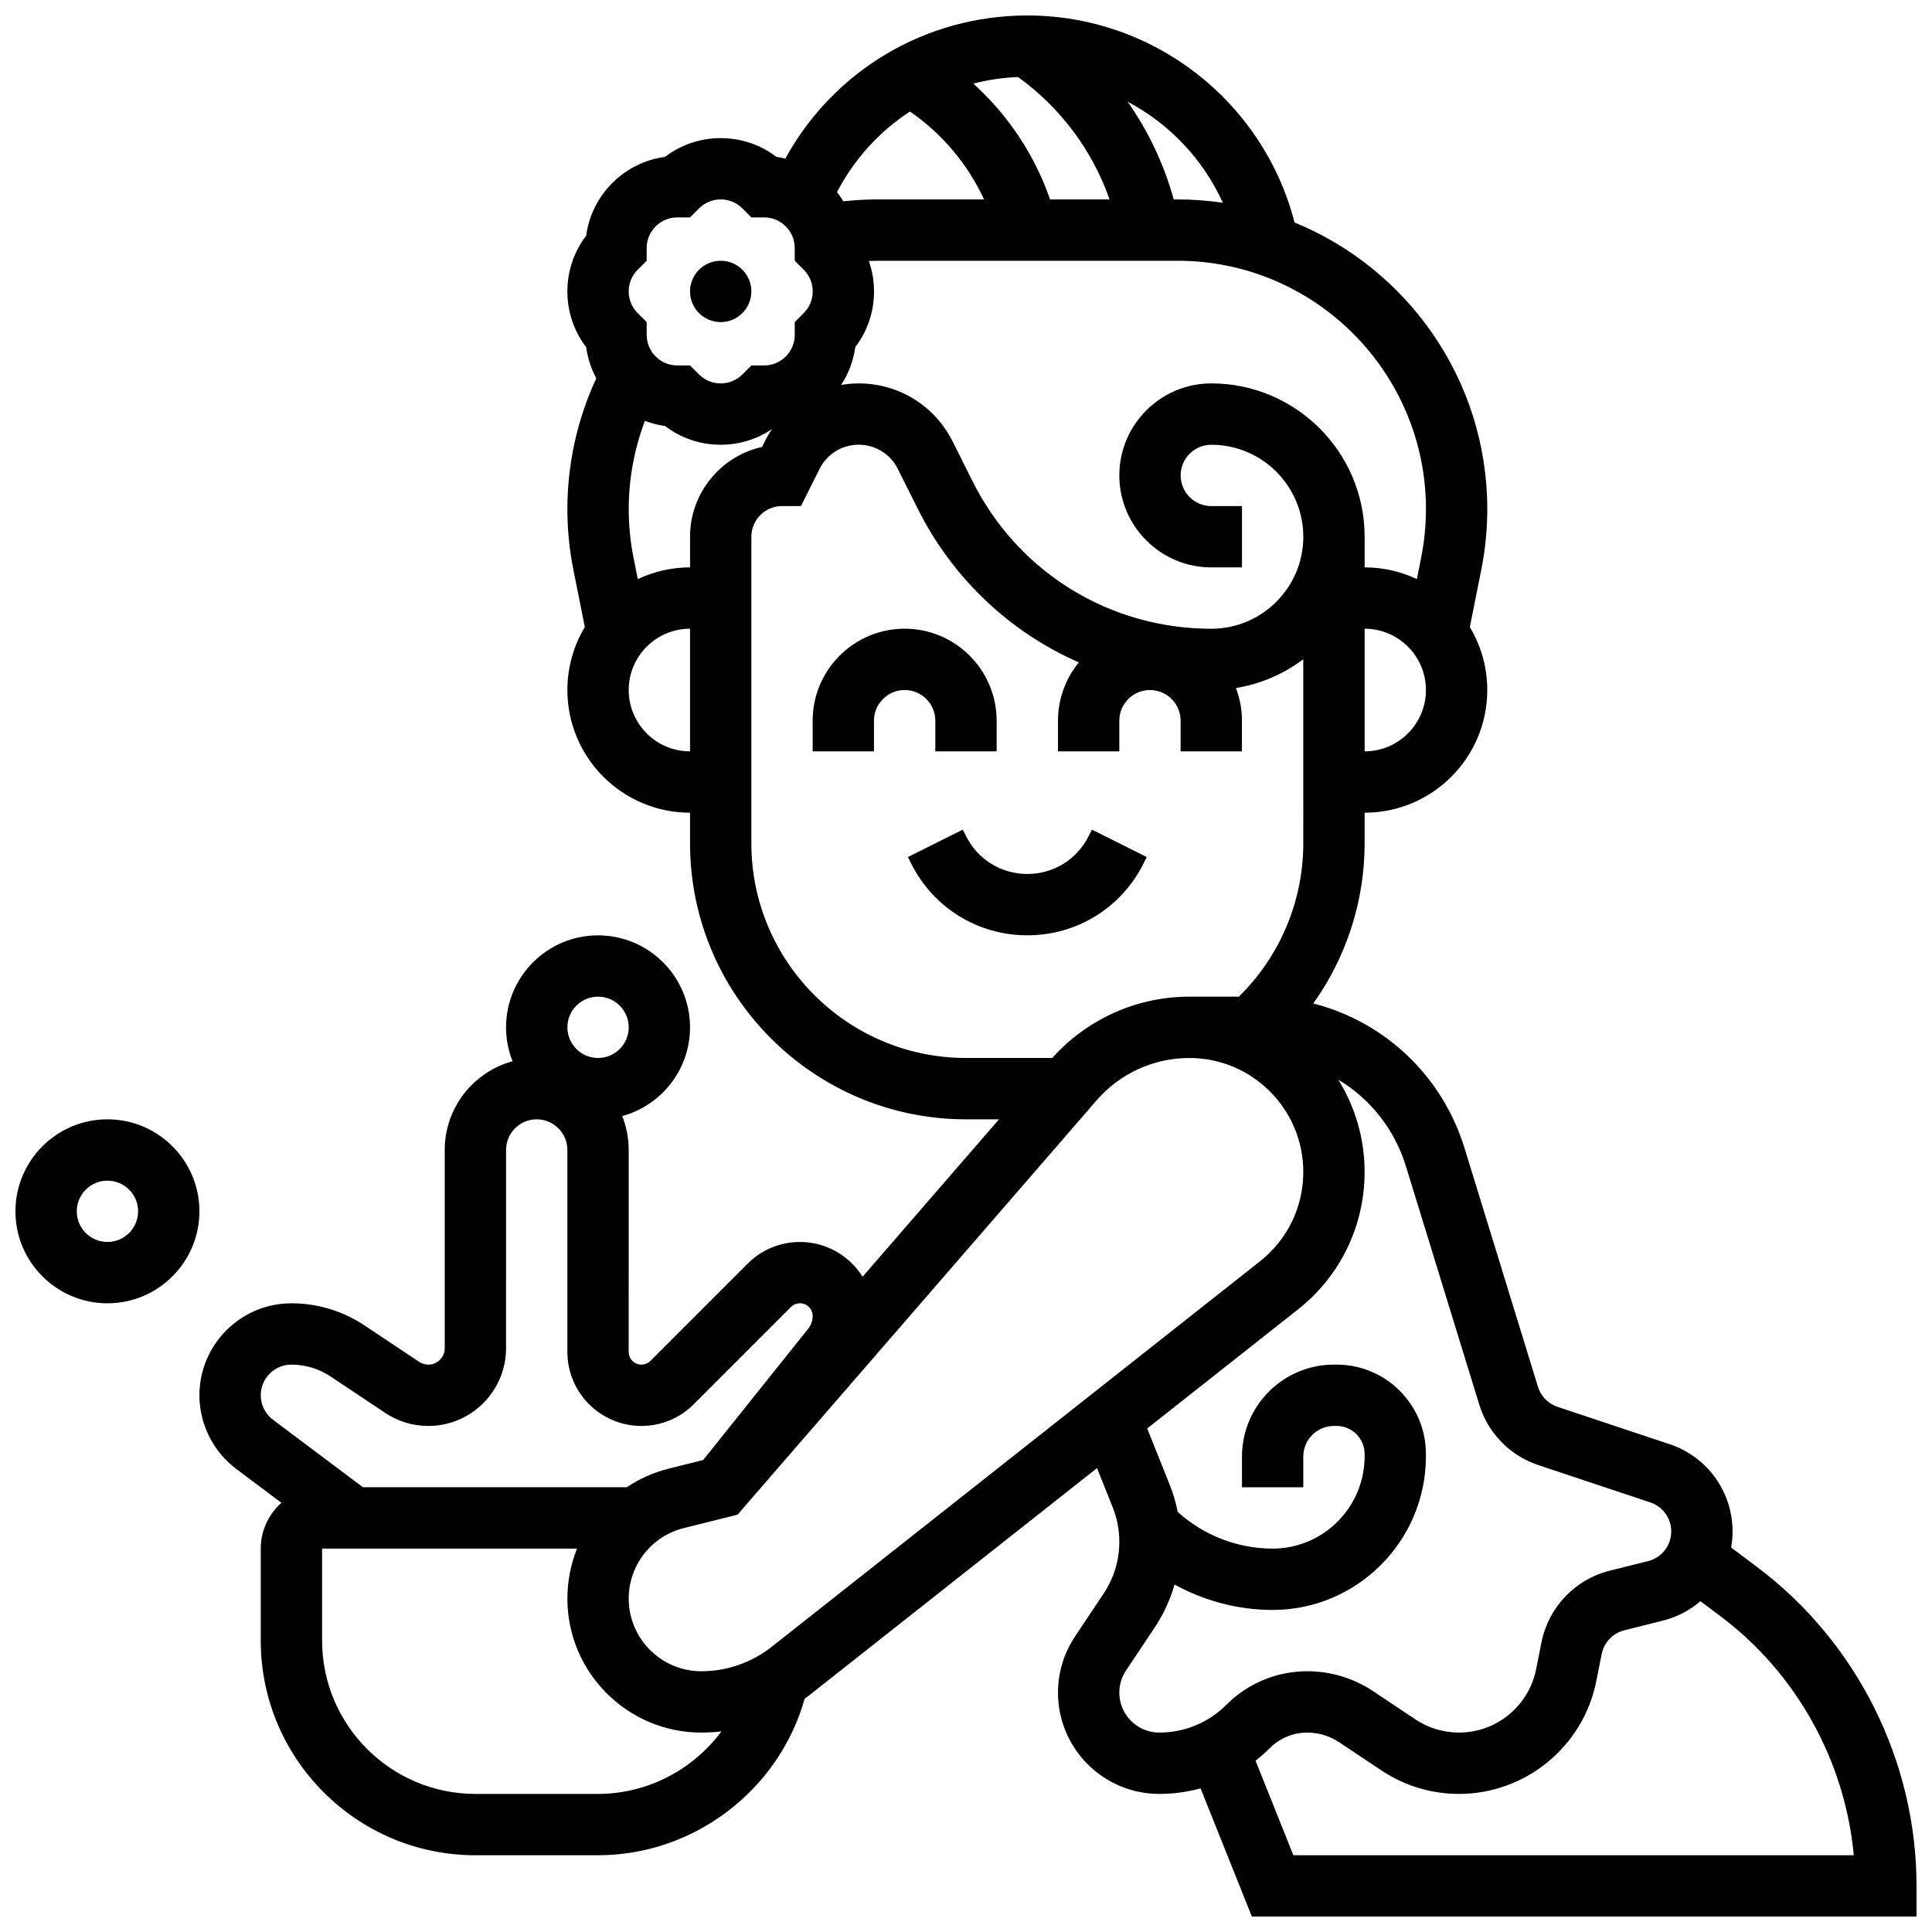 <?xml version="1.0" encoding="UTF-8"?>
<!-- Uploaded to: SVG Repo, www.svgrepo.com, Generator: SVG Repo Mixer Tools -->
<svg width="800px" height="800px" version="1.1" viewBox="144 144 512 512" xmlns="http://www.w3.org/2000/svg">
 <defs>
  <clipPath id="b">
   <path d="m148.09 440h48.906v50h-48.906z"/>
  </clipPath>
  <clipPath id="a">
   <path d="m196 148.09h455.9v503.81h-455.9z"/>
  </clipPath>
 </defs>
 <path d="m391.87 334.99v8.125h16.25v-8.125c0-13.441-10.934-24.379-24.379-24.379-13.441 0-24.379 10.934-24.379 24.379v8.125h16.25v-8.125c0-4.481 3.644-8.125 8.125-8.125 4.488-0.004 8.133 3.644 8.133 8.125z"/>
 <path d="m447.04 372.84 0.859-1.715-14.535-7.269-0.859 1.715c-3.098 6.195-9.324 10.043-16.25 10.043-6.926 0-13.152-3.848-16.25-10.047l-0.859-1.715-14.535 7.269 0.855 1.715c5.867 11.742 17.664 19.031 30.785 19.031s24.922-7.289 30.789-19.027z"/>
 <path d="m343.12 221.23c0 4.488-3.637 8.125-8.125 8.125-4.488 0-8.129-3.637-8.129-8.125 0-4.488 3.641-8.125 8.129-8.125 4.488 0 8.125 3.637 8.125 8.125"/>
 <g clip-path="url(#b)">
  <path d="m172.47 440.63c-13.441 0-24.379 10.934-24.379 24.379 0 13.441 10.934 24.379 24.379 24.379 13.441 0 24.379-10.934 24.379-24.379-0.004-13.445-10.938-24.379-24.379-24.379zm0 32.504c-4.481 0-8.125-3.644-8.125-8.125 0-4.481 3.644-8.125 8.125-8.125 4.481 0 8.125 3.644 8.125 8.125 0 4.481-3.644 8.125-8.125 8.125z"/>
 </g>
 <g clip-path="url(#a)">
  <path d="m609.65 559.27-6.879-5.16c0.246-1.391 0.379-2.816 0.379-4.266 0-10.5-6.695-19.789-16.656-23.109l-29.719-9.906c-2.484-0.828-4.426-2.816-5.199-5.32l-19.453-63.227c-5.945-19.32-21.246-33.531-40.082-38.355 8.75-12.281 13.598-27.086 13.598-42.426v-8.125c17.922 0 32.504-14.582 32.504-32.504 0-6.098-1.691-11.809-4.625-16.691l3.031-15.164c1.059-5.289 1.594-10.703 1.594-16.094 0-34.289-21.148-63.719-51.078-75.969-8.238-32.047-37.301-54.855-70.812-54.855-27.027 0-51.383 14.645-64.129 37.93-0.777-0.184-1.562-0.344-2.363-0.449-4.223-3.231-9.359-4.977-14.766-4.977s-10.543 1.75-14.77 4.977c-5.269 0.703-10.137 3.102-13.961 6.922-3.824 3.824-6.219 8.691-6.922 13.961-3.231 4.227-4.981 9.363-4.981 14.77s1.75 10.543 4.977 14.77c0.391 2.914 1.312 5.691 2.691 8.25-5.027 10.797-7.668 22.68-7.668 34.668 0 5.391 0.535 10.805 1.594 16.094l3.031 15.164c-2.93 4.883-4.625 10.594-4.625 16.691 0 17.922 14.582 32.504 32.504 32.504v8.125c0 40.324 32.809 73.133 73.133 73.133h8.75l-36.148 41.711c-3.477-5.519-9.605-9.207-16.598-9.207-5.238 0-10.168 2.039-13.871 5.746l-25.773 25.773c-0.637 0.637-1.48 0.984-2.383 0.984-1.855 0-3.367-1.508-3.367-3.363l0.008-53.52c0-3.172-0.617-6.199-1.723-8.98 10.344-2.82 17.973-12.293 17.973-23.52 0-13.441-10.934-24.379-24.379-24.379-13.441 0-24.379 10.934-24.379 24.379 0 3.172 0.617 6.203 1.723 8.984-10.34 2.82-17.973 12.293-17.973 23.52v52.535c0 2.398-1.953 4.348-4.348 4.348-0.863 0-1.695-0.254-2.414-0.73l-14.473-9.648c-5.762-3.844-12.469-5.875-19.395-5.875-13.441 0-24.379 10.938-24.379 24.379 0 7.633 3.644 14.922 9.75 19.504l11.984 8.988c-3.352 2.977-5.481 7.309-5.481 12.137v24.379c0 31.363 25.516 56.883 56.883 56.883h32.504c25.43 0 47.934-17.254 54.754-41.473 0.441-0.324 0.879-0.652 1.312-0.992l76.168-60.133 4.144 10.359c1.172 2.93 1.766 6.012 1.766 9.168 0 4.891-1.434 9.625-4.144 13.691l-7.598 11.398c-2.949 4.422-4.508 9.57-4.508 14.887-0.008 14.801 12.035 26.84 26.832 26.84 3.754 0 7.426-0.508 10.953-1.469l13.59 33.973h176.14v-8.125c0-33.074-15.793-64.668-42.254-84.512zm-104.01-216.15v-32.504c8.961 0 16.25 7.293 16.25 16.25 0 8.961-7.289 16.254-16.25 16.254zm16.25-64.203c0 4.324-0.43 8.668-1.277 12.906l-1.129 5.644c-4.203-1.988-8.895-3.106-13.844-3.106v-8.125c0-22.402-18.227-40.629-40.629-40.629-13.441 0-24.379 10.938-24.379 24.379s10.938 24.379 24.379 24.379h8.125v-16.25h-8.125c-4.481 0-8.125-3.644-8.125-8.125s3.644-8.125 8.125-8.125c13.441 0 24.379 10.938 24.379 24.379 0 13.441-10.938 24.379-24.379 24.379-26.977 0-51.227-14.988-63.293-39.117l-5.25-10.496c-4.746-9.504-14.289-15.402-24.906-15.402-1.578 0-3.129 0.145-4.648 0.398 1.969-3.016 3.254-6.414 3.734-10.008 3.231-4.223 4.977-9.359 4.977-14.77 0-2.793-0.477-5.512-1.371-8.074 0.727-0.023 1.449-0.051 2.176-0.051h79.652c36.289 0 65.809 29.523 65.809 65.812zm-195.02 7.32v8.125c-4.949 0-9.641 1.117-13.844 3.106l-1.129-5.644c-0.848-4.242-1.277-8.582-1.277-12.906 0-8.008 1.473-15.953 4.289-23.383 1.707 0.645 3.488 1.105 5.32 1.352 4.223 3.231 9.359 4.977 14.77 4.977 4.922 0 9.609-1.461 13.602-4.156-0.715 1.043-1.363 2.144-1.941 3.301l-0.719 1.441c-10.898 2.426-19.07 12.172-19.07 23.789zm111.18-89.387h-15.766c-4.082-11.785-11.129-22.371-20.34-30.691 3.82-0.984 7.781-1.582 11.832-1.754 11.262 8.117 19.703 19.414 24.273 32.445zm30.02 0.887c-3.914-0.574-7.918-0.887-11.992-0.887h-1.027c-2.594-9.359-6.734-18.109-12.23-25.91 11.043 5.84 20.004 15.227 25.25 26.797zm-82.918-24.18c8.516 5.859 15.312 13.953 19.637 23.293h-28.359c-2.988 0-5.977 0.18-8.941 0.5-0.5-0.848-1.066-1.656-1.672-2.441 4.59-8.816 11.289-16.105 19.336-21.352zm-72.156 41.926 2.379-2.379v-3.363c0-2.172 0.844-4.211 2.379-5.746 1.535-1.535 3.574-2.379 5.746-2.379l3.367-0.004 2.379-2.379c1.539-1.535 3.578-2.383 5.75-2.383 2.172 0 4.211 0.844 5.746 2.379l2.379 2.383h3.363c2.172 0 4.211 0.844 5.746 2.379 1.535 1.535 2.379 3.574 2.379 5.746l0.004 3.367 2.379 2.379c1.535 1.535 2.379 3.578 2.379 5.746 0 2.172-0.844 4.211-2.379 5.746l-2.379 2.379v3.367c0 2.172-0.844 4.211-2.379 5.746-1.535 1.535-3.574 2.379-5.746 2.379h-3.367l-2.379 2.379c-1.535 1.539-3.578 2.383-5.746 2.383-2.172 0-4.211-0.844-5.746-2.379l-2.383-2.383h-3.363c-2.172 0-4.211-0.844-5.746-2.379s-2.379-3.578-2.379-5.746v-3.367l-2.379-2.379c-1.539-1.535-2.383-3.574-2.383-5.746 0-2.168 0.844-4.211 2.379-5.746zm-2.379 111.38c0-8.961 7.293-16.25 16.25-16.25v32.504c-8.961 0-16.25-7.293-16.25-16.254zm32.504 40.633v-81.258c0-4.481 3.644-8.125 8.125-8.125h5.023l4.922-9.84c1.977-3.961 5.949-6.418 10.371-6.418s8.395 2.457 10.371 6.41l5.25 10.496c9.305 18.609 24.504 32.793 42.727 40.785-3.453 4.211-5.531 9.59-5.531 15.445v8.125h16.25v-8.125c0-4.481 3.644-8.125 8.125-8.125s8.125 3.644 8.125 8.125v8.125h16.25v-8.125c0-3.047-0.566-5.965-1.594-8.66 6.617-1.074 12.703-3.746 17.844-7.617l0.008 48.781c0 15.312-6.191 29.957-17.078 40.629h-13.113c-13.895 0-27.082 5.922-36.336 16.25h-22.855c-31.367 0-56.883-25.516-56.883-56.879zm-40.629 40.629c4.481 0 8.125 3.644 8.125 8.125s-3.644 8.125-8.125 8.125-8.125-3.644-8.125-8.125c-0.004-4.481 3.644-8.125 8.125-8.125zm-89.387 105.64c0-4.481 3.644-8.125 8.125-8.125 3.707 0 7.297 1.086 10.379 3.144l14.473 9.648c3.394 2.262 7.348 3.461 11.426 3.461 11.359 0 20.602-9.242 20.602-20.602l0.004-52.535c0-4.481 3.644-8.125 8.125-8.125s8.125 3.644 8.125 8.121v53.523c0 10.816 8.801 19.613 19.617 19.613 5.238 0 10.168-2.039 13.871-5.746l25.773-25.773c0.637-0.637 1.48-0.984 2.379-0.984 1.855 0 3.363 1.508 3.363 3.363 0 1.23-0.422 2.438-1.195 3.402l-27.816 34.77-9.105 2.273c-4.07 1.02-7.82 2.715-11.152 4.941h-69.914l-23.828-17.871c-2.035-1.527-3.25-3.957-3.25-6.5zm89.387 105.64h-32.504c-22.402 0-40.629-18.227-40.629-40.629v-24.379h67.562c-1.652 4.117-2.555 8.594-2.555 13.25-0.004 19.578 15.926 35.508 35.504 35.508 1.781 0 3.559-0.113 5.32-0.316-7.504 10.113-19.555 16.566-32.699 16.566zm45.992-38.965c-5.277 4.168-11.891 6.461-18.617 6.461-10.613 0-19.25-8.637-19.25-19.254 0-8.852 5.996-16.531 14.582-18.68l14.254-3.562 95.156-109.8c6.184-7.133 15.145-11.227 24.586-11.227 16.648 0 30.191 13.543 30.191 30.191 0 9.297-4.184 17.934-11.48 23.695zm92.148 12.129c0-2.098 0.613-4.129 1.777-5.871l7.598-11.398c2.356-3.531 4.113-7.371 5.266-11.387 7.898 4.363 16.863 6.738 25.984 6.738 22.402 0 40.629-18.266 40.629-40.715v-0.613c0-6.328-2.465-12.277-6.941-16.75-4.473-4.473-10.422-6.934-16.75-6.934h-0.008-0.691c-13.43 0.004-24.359 10.938-24.359 24.371v8.137h16.25v-8.137c0-4.477 3.641-8.121 8.121-8.121h0.691 0.004c1.984 0 3.852 0.773 5.258 2.176s2.18 3.269 2.18 5.258v0.613c0 13.488-10.934 24.465-24.379 24.465-9.273 0-18.309-3.523-25.152-9.727-0.488-2.477-1.207-4.914-2.156-7.285l-5.93-14.828 39.949-31.539c11.227-8.863 17.664-22.148 17.664-36.449 0-8.965-2.562-17.34-6.977-24.445 8.391 5.016 14.879 13.035 17.926 22.938l19.453 63.227c2.309 7.508 8.141 13.473 15.59 15.957l29.719 9.906c3.316 1.105 5.547 4.195 5.547 7.691 0 3.727-2.527 6.965-6.141 7.867l-10.23 2.559c-9.094 2.273-16.152 9.68-17.992 18.871l-1.453 7.269c-1.941 9.703-10.531 16.742-20.422 16.742-4.125 0-8.121-1.211-11.555-3.5l-11.207-7.473c-5.184-3.453-11.215-5.281-17.441-5.281-8.098 0-15.711 3.152-21.438 8.879-4.754 4.754-11.074 7.371-17.797 7.371-5.84 0.004-10.586-4.746-10.586-10.582zm46.129 43.09-10.023-25.055c1.309-1.027 2.57-2.133 3.766-3.328 2.656-2.656 6.188-4.121 9.945-4.121 3.008 0 5.922 0.883 8.426 2.551l11.211 7.473c6.113 4.074 13.223 6.227 20.57 6.227 17.613 0 32.906-12.535 36.359-29.809l1.453-7.269c0.613-3.062 2.969-5.531 5.996-6.289l10.23-2.559c3.773-0.945 7.141-2.746 9.941-5.152l5.258 3.945c20.211 15.156 33.066 38.414 35.379 63.383z"/>
 </g>
</svg>